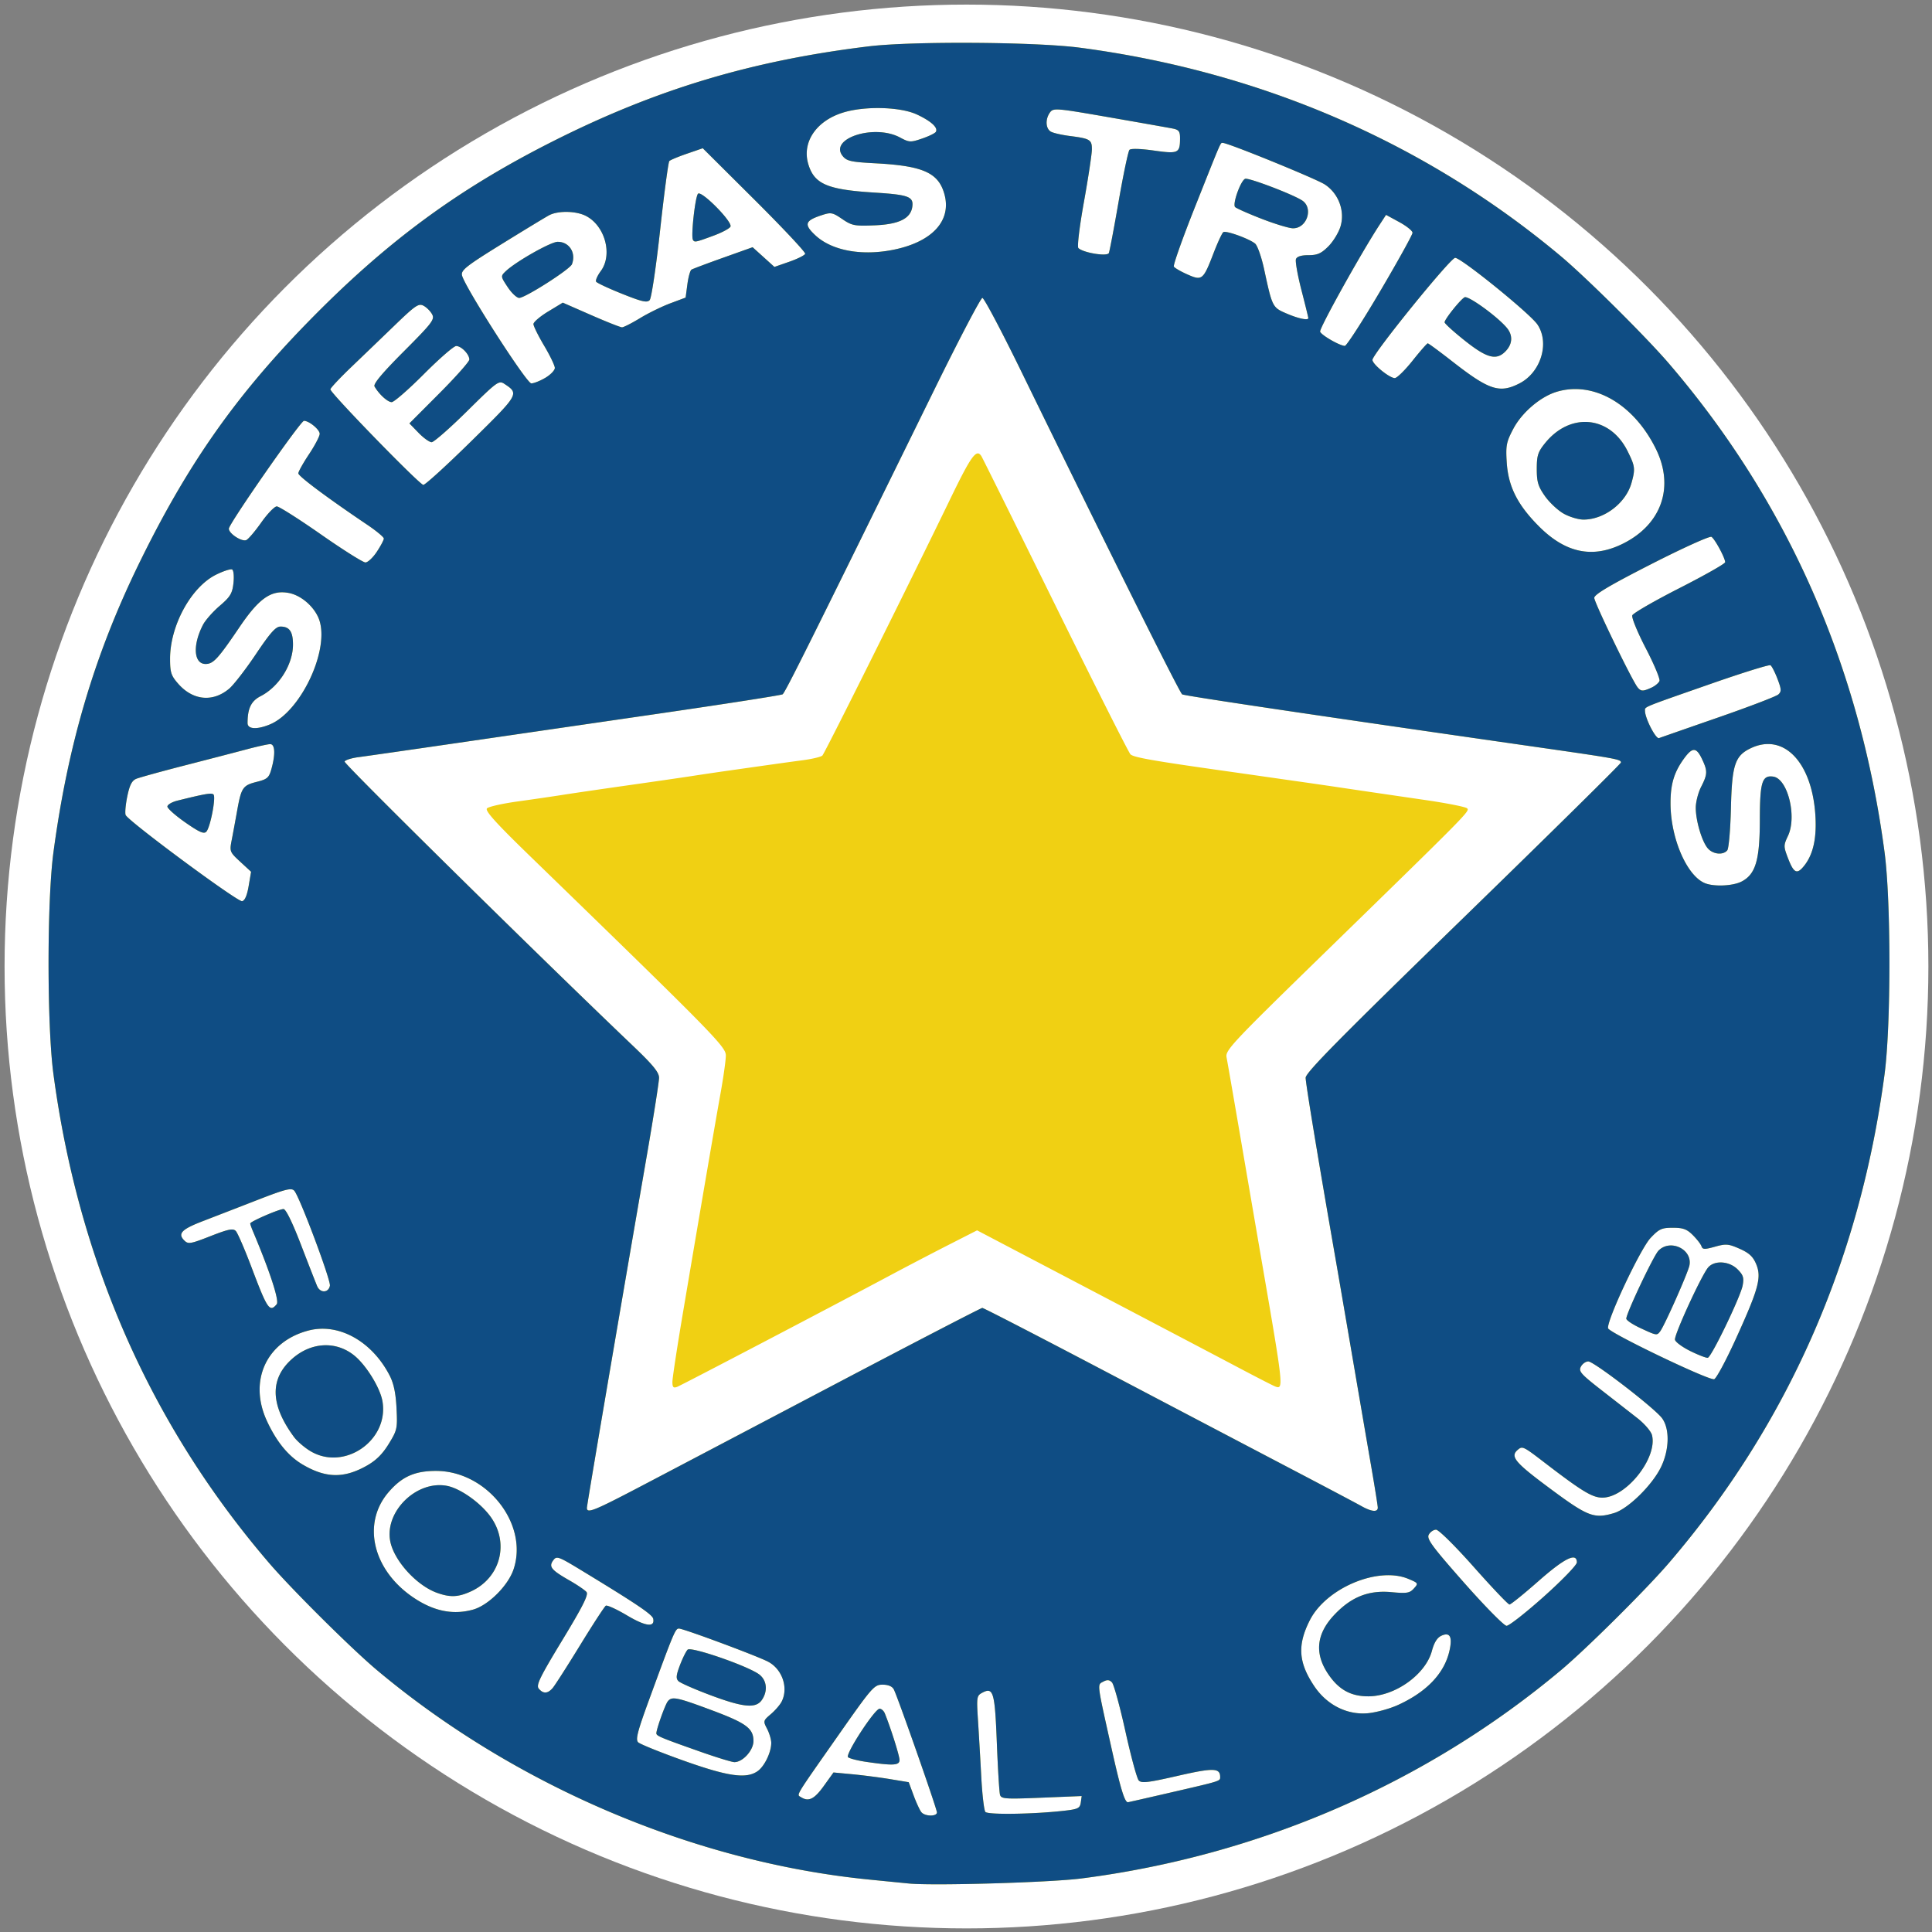 <svg xmlns="http://www.w3.org/2000/svg" width="718" height="718"><rect width="100%" height="100%" fill="#808080" stroke="none"/><circle style="fill:#fff" cx="359.177" cy="359.185" r="357.479"/><path d="M336.5 703.415c-2.2-.214-8.95-.884-15-1.488-65.3-6.523-132.395-35.08-184-78.312-9.44-7.908-31.923-30.229-40.407-40.115-44.325-51.649-71.415-113.074-80.757-183.119-2.415-18.1-2.415-64.661 0-82.762 5.353-40.132 15.26-73.7 31.763-107.619 17.909-36.809 35.774-62.47 62.901-90.346 29.408-30.221 56.107-49.993 91.977-68.114 38.721-19.56 74.547-30.349 118.523-35.692 16.25-1.975 62.416-1.681 79 .503 67.794 8.928 129.379 35.626 180 78.034 9.44 7.908 31.923 30.229 40.407 40.115 44.393 51.727 71.497 113.15 80.753 183 2.42 18.263 2.42 64.737 0 83-9.256 69.85-36.36 131.273-80.753 183-8.484 9.886-30.968 32.207-40.407 40.115-50.482 42.292-112.926 69.398-179.5 77.92-11.769 1.506-55.295 2.775-64.5 1.88zm10.5-26.61c0-1.357-14.73-43.369-16.147-46.055-.593-1.123-2.098-1.75-4.204-1.75-3.126 0-3.913.902-16.715 19.171-16.426 23.44-15.48 21.869-13.8 22.933 2.838 1.798 4.974.75 8.513-4.176l3.644-5.071 7.104.67c3.908.368 10.243 1.188 14.079 1.821l6.973 1.152 1.844 4.978c1.014 2.739 2.318 5.551 2.899 6.25 1.336 1.61 5.81 1.67 5.81.077zm-26.437-18.914c-3.266-.476-6.341-1.27-6.834-1.762-1.09-1.09 10.015-18.129 11.814-18.129.684 0 1.563.787 1.955 1.75 2.211 5.434 5.502 15.856 5.502 17.425 0 2.062-2.296 2.194-12.437.716zM395 676.14c4.83-.564 5.541-.935 5.84-3.05l.34-2.408-15.036.617c-13.636.56-15.082.458-15.531-1.091-.272-.94-.807-9.69-1.187-19.446-.743-19.052-1.303-20.969-5.474-18.736-2.063 1.104-2.145 1.638-1.584 10.319.326 5.035.879 14.555 1.229 21.155.35 6.6 1.04 12.503 1.532 13.117.915 1.142 18.39.863 29.871-.477zm39.103-6.691c19.313-4.455 18.897-4.325 18.897-5.894 0-3.426-2.52-3.493-15.926-.423-11.079 2.537-13.526 2.825-14.545 1.71-.674-.738-2.915-8.992-4.98-18.342-2.065-9.35-4.33-17.606-5.035-18.348-.957-1.007-1.783-1.079-3.27-.283-2.307 1.235-2.463.01 3.258 25.631 3.229 14.463 4.772 19.5 5.973 19.5.127 0 7.159-1.598 15.628-3.551zm-154.22-8.08c2.581-1.807 5.12-7.068 5.11-10.587-.002-1.255-.704-3.622-1.558-5.26-1.509-2.893-1.469-3.05 1.405-5.5 1.627-1.387 3.454-3.505 4.06-4.706 2.61-5.182.192-12.182-5.167-14.955C279.476 618.16 252.12 608 250.446 608c-1.345 0-1.915 1.356-11.086 26.415-4.455 12.171-5.22 15.144-4.16 16.161.715.686 8.275 3.74 16.8 6.785 16.78 5.995 23.64 6.98 27.883 4.008zm-21.383-7.268c-14.924-5.26-16.5-5.92-16.5-6.898 0-1.531 3.262-10.676 4.264-11.953 1.519-1.936 3.36-1.571 16.15 3.195 13.243 4.934 15.92 6.894 15.92 11.658 0 3.48-4.007 7.906-7.14 7.886-.932-.006-6.644-1.755-12.694-3.888zm3.5-21.256c-5.775-2.17-11.058-4.497-11.739-5.17-.984-.973-.87-2.196.558-5.957.988-2.604 2.284-5.22 2.88-5.816 1.28-1.281 22.943 6.242 26.871 9.332 2.826 2.223 3.193 6.232.873 9.543-2.252 3.217-6.996 2.745-19.443-1.932zm257.622 3.728c10.726-4.91 17.308-11.855 19.195-20.252 1.177-5.24.188-7.1-3.003-5.646-1.586.723-2.723 2.535-3.566 5.688-2.354 8.8-13.764 16.968-23.748 16.998-6.29.02-10.692-2.262-14.497-7.515-5.782-7.982-5.254-15.526 1.6-22.853 6.36-6.8 12.887-9.42 21.47-8.623 5.803.54 6.853.37 8.424-1.367 1.751-1.935 1.7-2.023-2.099-3.61-11.32-4.73-30.734 3.443-36.85 15.513-4.718 9.31-4.265 15.834 1.716 24.715 4.675 6.942 12.203 10.749 19.927 10.075 3.13-.272 8.274-1.678 11.43-3.123zm-316.428-6.323c.827-.963 5.437-8.161 10.246-15.997 4.808-7.836 9.146-14.497 9.64-14.802.493-.305 4.048 1.318 7.901 3.607 6.977 4.145 10.49 4.604 9.843 1.288-.31-1.59-6.11-5.503-26.7-18.02-8.876-5.396-9.45-5.602-10.733-3.845-1.742 2.382-.763 3.587 6.109 7.519 2.896 1.657 5.754 3.601 6.351 4.32.824.993-1.354 5.33-9.023 17.973-8.477 13.974-9.905 16.91-8.846 18.185 1.659 2 3.362 1.925 5.212-.228zm370.996-34.258c6.82-6.1 12.31-11.785 12.31-12.75 0-3.868-4.551-1.65-14.385 7.008-5.465 4.813-10.341 8.75-10.835 8.75-.494 0-6.486-6.3-13.316-14-6.98-7.87-13.178-14-14.155-14-.956 0-2.188.84-2.737 1.866-.845 1.578 1.198 4.356 13.214 17.97 7.818 8.856 14.974 16.116 15.904 16.133.929.017 7.229-4.923 14-10.977zm-400.808 4.919c5.73-1.59 13.148-8.98 15.191-15.131 5.632-16.956-10.027-36.78-29.05-36.78-7.983 0-12.797 2.166-17.797 8.007-9.924 11.594-5.945 28.866 9.021 39.163 7.715 5.308 15.055 6.846 22.635 4.741zm-13.466-6.28c-7.692-2.75-16.166-12.115-17.527-19.371-2.087-11.123 9.886-22.8 21.2-20.677 4.816.903 12.147 5.997 16.066 11.164 7.51 9.899 4.161 23.252-7.114 28.373-4.733 2.15-7.703 2.27-12.625.51zm440.468-29.842c5.242-1.542 14.353-10.475 17.634-17.289 3.119-6.478 3.273-14.282.36-18.224-2.776-3.758-25.447-21.216-27.593-21.25-.943-.014-2.19.863-2.772 1.95-.935 1.746-.052 2.757 7.642 8.75 4.784 3.725 10.861 8.466 13.505 10.534 2.644 2.068 5.098 4.922 5.455 6.34 2.14 8.525-9.664 23.4-18.568 23.4-3.748 0-7.598-2.331-21.59-13.073-7.96-6.112-8.318-6.287-10-4.89-3.006 2.494-1.288 4.65 11.014 13.822 15.137 11.286 17.33 12.16 24.913 9.93zm-364.354-9.944c9.608-5.036 42.138-22.136 72.288-38C338.468 500.98 363.52 488 363.988 488c.47 0 21.477 10.84 46.683 24.09a70690.28 70690.28 0 0 0 68.829 36.136c12.65 6.625 24.488 12.885 26.307 13.91 3.833 2.16 6.197 2.395 6.185.614-.005-.688-1.098-7.55-2.43-15.25s-4.499-26.15-7.038-41c-2.54-14.85-5.48-31.95-6.535-38C489.53 431.45 485 403.98 485 401.86c0-1.92 12.704-14.796 59-59.8 32.45-31.546 59-57.73 59-58.188 0-1.196-1.548-1.479-32-5.846-82.207-11.79-131.293-19.09-132.217-19.66-.954-.59-27.455-53.784-60.339-121.116-7.32-14.987-13.813-27.25-14.429-27.25-.616 0-8.692 15.412-17.946 34.25-46.709 95.082-55.894 113.524-56.83 114.102-.56.346-21.205 3.568-45.878 7.16-24.674 3.592-59.036 8.596-76.361 11.12-17.325 2.524-33.713 4.877-36.418 5.229-2.705.351-5.072 1.103-5.26 1.67-.285.857 73.11 73.21 107.858 106.328 7.579 7.223 9.82 9.962 9.823 12 .002 1.453-2.02 14.341-4.492 28.641C227.34 495.13 216 561.788 216 562.843c0 2.177 2.579 1.147 20.03-7.998zm11.97-39.15c0-1.385 1.774-13.02 3.943-25.856 6.933-41.04 12.071-71.033 14.092-82.264 1.08-6.009 1.965-12.339 1.965-14.067 0-3.266-4.601-7.95-73.344-74.655-12.784-12.405-16.873-16.944-16.047-17.809.61-.639 5.784-1.807 11.5-2.597 5.715-.79 13.316-1.9 16.891-2.467 3.575-.567 14.6-2.18 24.5-3.585 9.9-1.405 20.7-2.972 24-3.484 3.3-.511 8.925-1.346 12.5-1.854 17.125-2.436 22.987-3.257 28.868-4.042 3.502-.468 6.77-1.253 7.263-1.746.905-.905 32.433-64.17 47.852-96.019 7.887-16.29 9.836-18.961 11.676-16 .427.688 12.867 25.775 27.644 55.75 14.777 29.975 27.43 55.085 28.118 55.8 1.108 1.152 8.496 2.455 35.579 6.277 4.125.582 10.2 1.447 13.5 1.923 3.3.476 9.6 1.376 14 2 4.4.624 10.813 1.555 14.25 2.068 8.324 1.241 15.873 2.35 33.231 4.882 7.965 1.162 14.916 2.547 15.448 3.079 1.06 1.06.783 1.339-54.762 55.468-33.118 32.274-35.792 35.13-35.278 37.697.305 1.528 2.814 15.971 5.575 32.097 2.761 16.125 6.375 37.17 8.03 46.764 7.702 44.631 7.799 45.57 4.592 44.34-.82-.315-7.025-3.5-13.788-7.078-6.764-3.579-31.53-16.596-55.034-28.927l-42.737-22.42-10.763 5.486c-5.92 3.018-15.489 8.011-21.264 11.096-22.61 12.078-78.594 41.38-80.25 42.004-1.378.518-1.75.122-1.75-1.86zm-114.5 31.413c3.561-1.99 5.957-4.35 8.326-8.201 3.176-5.165 3.308-5.766 2.922-13.407-.284-5.647-1.044-9.242-2.581-12.222-6.613-12.815-19.087-19.742-30.309-16.831-15.8 4.098-22.586 18.84-15.6 33.889 3.64 7.838 8.005 13.148 13.418 16.32 8.638 5.062 15.348 5.19 23.824.452zm-21-5.528c-2.2-1.32-4.953-3.692-6.118-5.271-8.925-12.097-9.139-21.832-.643-29.31 7.065-6.219 16.304-6.717 23.13-1.246 4.496 3.605 9.77 12.148 10.626 17.216 2.473 14.638-14.323 26.217-26.995 18.611zm533.538-42.08c8.52-18.739 9.652-22.913 7.564-27.91-1.17-2.801-2.638-4.16-6.183-5.729-4.181-1.85-5.11-1.928-9.223-.776-3.875 1.085-4.647 1.063-5.049-.143-.26-.782-1.716-2.665-3.234-4.182-2.235-2.236-3.658-2.76-7.49-2.76-4.184 0-5.15.44-8.328 3.805-3.835 4.059-16.494 30.96-15.913 33.814.337 1.655 37.264 19.401 39.677 19.068.747-.103 4.428-6.937 8.18-15.187zm-17.028 4.666c-3.019-1.485-5.625-3.404-5.79-4.265-.349-1.809 10.078-24.468 12.48-27.122 2.431-2.686 7.87-2.3 10.946.776 2.13 2.13 2.447 3.138 1.901 6.045-.798 4.254-11.651 26.76-13.047 27.055-.55.116-3.47-1.004-6.49-2.489zm-18.76-8.63c-2.888-1.344-5.25-2.927-5.25-3.518 0-2.011 10.172-23.51 12.034-25.435 4.397-4.543 12.806-.535 11.594 5.525-.554 2.771-9.277 22.425-10.937 24.642-1.232 1.645-1.337 1.628-7.441-1.214zM99.908 486.61c1.045-1.258-2.507-12.147-8.94-27.407-.532-1.263-.968-2.526-.968-2.805 0-.726 10.782-5.398 12.458-5.398.874 0 3.316 4.98 6.496 13.25 2.803 7.287 5.54 14.295 6.082 15.571 1.142 2.688 4.259 2.604 4.785-.13.396-2.055-11.407-33.499-13.351-35.567-1.09-1.16-3.31-.592-14.132 3.616a8976.714 8976.714 0 0 1-20.196 7.826c-7.847 3.023-9.373 4.631-6.82 7.184 1.46 1.46 2.29 1.323 9.808-1.62 6.692-2.619 8.446-2.975 9.465-1.922.689.71 3.375 6.917 5.97 13.792 5.848 15.489 6.725 16.766 9.343 13.61zM89.41 330.121l.91-5.358-4.051-3.74c-3.944-3.643-4.03-3.859-3.197-8.133.47-2.414 1.377-7.315 2.016-10.89 1.56-8.728 2.124-9.564 7.333-10.876 3.992-1.005 4.601-1.543 5.527-4.877 1.529-5.504 1.34-9.247-.466-9.247-.835 0-4.773.867-8.75 1.926-3.978 1.06-14.432 3.778-23.232 6.04-8.8 2.263-16.975 4.52-18.167 5.015-1.61.669-2.466 2.345-3.333 6.52-.642 3.092-.927 6.246-.634 7.01.852 2.22 41.882 32.588 43.59 32.262 1.016-.194 1.855-2.124 2.454-5.652zm-23.693-23.802C62.023 303.747 59 301.066 59 300.36c0-.706 1.688-1.702 3.75-2.214 10.45-2.595 12.8-2.995 13.5-2.296.99.99-1.178 12.276-2.67 13.897-.9.98-2.587.245-7.863-3.428zm582.411 22.115c5.263-2.722 6.825-7.965 6.85-22.993.024-14.286.828-16.891 5.027-16.286 5.415.78 8.927 14.972 5.494 22.206-1.656 3.49-1.659 3.932-.046 8.154 2.227 5.832 3.402 6.405 6.127 2.987 3.429-4.3 4.774-10.54 4.157-19.29-1.386-19.664-11.95-30.476-24.13-24.696-5.939 2.818-7.065 6.218-7.45 22.484-.19 7.975-.808 15.063-1.373 15.75-1.525 1.853-5.234 1.515-7.198-.655C633.36 313.636 631 305.763 631 300.8c0-2.134.9-5.645 2-7.801 2.434-4.77 2.47-5.948.315-10.466-2.09-4.382-3.543-4.444-6.604-.284-3.854 5.239-5.215 9.791-5.154 17.25.104 12.942 6.157 26.815 12.888 29.541 3.395 1.375 10.456 1.062 13.683-.607zm-8.628-61.45c11.55-4.01 21.633-7.87 22.408-8.58 1.207-1.107 1.16-1.938-.33-5.837-.954-2.5-2.131-4.79-2.615-5.09-.483-.299-10.46 2.804-22.171 6.894C610.575 263.53 612 262.946 612 264.524c0 2.794 4.054 10.67 5.259 10.217.682-.257 10.691-3.747 22.241-7.757zm-542.056 2.604c11.123-4.648 21.79-26.575 18.634-38.3-1.354-5.028-6.615-9.923-11.687-10.874-6.485-1.217-11.073 1.964-18.367 12.737C77.946 245.079 76.182 247 73.3 247c-4.456 0-4.93-7.04-.986-14.65.898-1.732 3.718-4.932 6.266-7.11 3.95-3.377 4.708-4.625 5.141-8.47.28-2.48.07-4.78-.466-5.112-.536-.331-3.274.543-6.085 1.944C67.87 218.237 60 232.632 60 245.01c0 5.173.385 6.358 3.05 9.393 5.503 6.268 12.95 6.99 19.06 1.85 1.683-1.417 6.183-7.228 9.998-12.915 5.41-8.062 7.438-10.339 9.214-10.339 3.37 0 4.678 1.884 4.678 6.74 0 7.44-5.231 15.778-12.115 19.309-3.54 1.816-4.885 4.589-4.885 10.076 0 2.313 3.55 2.507 8.444.463zm516.954-13.723c1.37-.625 2.73-1.754 3.019-2.51.29-.755-2.01-6.25-5.11-12.211-3.101-5.962-5.379-11.514-5.062-12.34.316-.824 8.266-5.415 17.665-10.2 9.4-4.786 17.09-9.147 17.09-9.692 0-1.568-3.85-8.702-5.12-9.486-.632-.39-10.757 4.191-22.5 10.182-15.547 7.93-21.355 11.371-21.366 12.655-.013 1.692 14.141 30.916 16.22 33.487 1.246 1.54 1.998 1.557 5.164.115zm-477.03-50.844c1.447-2.188 2.632-4.421 2.632-4.962 0-.542-2.813-2.878-6.25-5.192-14.765-9.941-25.75-18.138-25.747-19.211.002-.636 1.8-3.856 3.997-7.156 2.196-3.3 3.995-6.736 3.997-7.635.003-1.59-3.959-4.865-5.886-4.865C108.846 156 82 194.552 82 196.368c0 1.813 4.76 4.938 6.503 4.27.738-.284 3.265-3.243 5.616-6.577 2.351-3.333 4.974-6.047 5.828-6.03.854.016 8.298 4.741 16.542 10.5 8.245 5.758 15.722 10.469 16.618 10.469.895 0 2.812-1.79 4.26-3.979zm466.432-3.079c14.432-7.212 19.282-21.208 12.28-35.433-8.285-16.827-23.35-25.505-37.118-21.38-6.083 1.823-13.032 7.754-16.258 13.875-2.589 4.913-2.849 6.238-2.456 12.496.571 9.093 4.043 15.978 12.131 24.059 9.991 9.981 20.108 12.036 31.421 6.383zm-22.258-11.217c-2.178-1.233-5.328-4.19-7-6.57-2.545-3.62-3.042-5.278-3.042-10.148 0-5.02.427-6.35 3.106-9.664 9.444-11.685 24.27-10.26 30.86 2.966 2.838 5.693 2.955 6.634 1.49 11.91-2.091 7.53-10.193 13.73-17.956 13.743-1.925.003-5.281-1.004-7.458-2.237zm-408.758-27.164c17.849-17.552 17.926-17.686 12.39-21.361-2.125-1.411-2.69-1.001-13.995 10.165-6.48 6.4-12.457 11.635-13.284 11.635-.826 0-3.038-1.584-4.913-3.52l-3.411-3.518 11.214-11.247C166.953 139.53 172 133.836 172 133.063c0-1.978-3-5.063-4.923-5.063-.887 0-6.322 4.725-12.077 10.5S143.819 149 142.942 149c-1.521 0-4.768-2.963-6.42-5.859-.536-.94 2.832-4.974 10.957-13.12 10.602-10.63 11.622-11.964 10.603-13.868-.62-1.159-2.06-2.607-3.201-3.217-1.842-.985-3.04-.177-10.727 7.238a7622.725 7622.725 0 0 1-16.404 15.769c-4.262 4.081-7.75 7.807-7.75 8.278 0 1.403 33.388 35.718 34.784 35.75.706.016 8.806-7.368 18-16.41zm392.213-21.56c8.022-4.092 11.406-15.14 6.753-22.043C569.012 115.897 543.228 95 540.954 95 539.195 95 510 131.024 510 133.194c0 1.623 6.367 6.806 8.36 6.806.808 0 3.795-2.925 6.64-6.5 2.845-3.575 5.406-6.5 5.692-6.5.287 0 4.387 3.019 9.112 6.708 13.866 10.828 17.73 12.1 25.193 8.294zm-20.431-16.013c-4.162-3.307-7.566-6.395-7.566-6.863 0-1.134 5.823-8.43 7.473-9.362 1.3-.736 12.151 7.096 15.777 11.387 2.32 2.747 2.213 5.976-.289 8.661-3.473 3.728-6.993 2.854-15.395-3.823zm-344.123 13.913c1.956-1.154 3.557-2.815 3.557-3.692 0-.876-1.8-4.623-4-8.326-2.2-3.703-4-7.346-4-8.097 0-.75 2.469-2.86 5.486-4.688l5.486-3.325 10.534 4.614c5.794 2.537 11.029 4.613 11.633 4.613.605 0 3.633-1.54 6.73-3.42 3.097-1.882 8.207-4.385 11.355-5.563l5.724-2.141.658-4.96c.362-2.729 1.05-5.203 1.53-5.5.479-.296 5.824-2.305 11.878-4.465l11.008-3.926 4.08 3.686 4.08 3.686 5.591-1.948c3.075-1.072 5.738-2.41 5.917-2.974.18-.564-8.37-9.68-18.999-20.26l-19.326-19.233-5.905 2.032c-3.248 1.117-6.22 2.359-6.606 2.759-.385.4-1.931 11.977-3.436 25.727-1.532 13.995-3.259 25.576-3.922 26.31-.967 1.066-2.88.63-10.349-2.359-5.04-2.017-9.405-4.059-9.7-4.538-.296-.478.495-2.268 1.757-3.976 4.514-6.107 1.604-16.916-5.55-20.616-3.691-1.909-10.443-2.034-13.798-.257-1.296.687-9.258 5.52-17.695 10.739-13.179 8.153-15.28 9.796-14.922 11.67.766 4.004 24.142 40.491 25.954 40.51.93.009 3.293-.927 5.25-2.082zm-14.097-33.955c-2.64-3.99-2.653-4.082-.764-5.9C189.297 96.474 202.479 89 205.069 89c4.336 0 6.967 4.137 5.335 8.39-.732 1.906-17.493 12.61-19.748 12.61-.895 0-2.835-1.824-4.31-4.054zm69.336-17.696c-.797-1.37.85-16.181 1.917-17.25 1.275-1.274 12.785 10.334 12.156 12.26-.223.682-3.072 2.226-6.33 3.43-6.776 2.506-7.15 2.58-7.743 1.56zm257.22 19.212C519.556 96.166 525 86.337 525 85.62c0-.717-2.232-2.518-4.96-4.002l-4.958-2.7-2.474 3.79c-6.97 10.684-22.615 38.83-22.194 39.929.515 1.34 7.295 5.243 9.238 5.318.634.024 6.596-9.198 13.25-20.494zM486 117.54c0-.253-1.168-4.992-2.595-10.532-1.427-5.54-2.34-10.733-2.031-11.54.37-.963 1.985-1.468 4.695-1.468 3.34 0 4.763-.632 7.43-3.3 1.816-1.815 3.863-5.175 4.55-7.467 1.729-5.773-.747-12.363-5.902-15.707C488.829 65.374 456.009 52 454.047 52c-1.012 0-.148-1.98-10.445 23.915-4.684 11.778-8.252 21.842-7.93 22.363.322.522 2.605 1.842 5.073 2.933 5.51 2.437 5.906 2.113 9.802-8.012 1.545-4.016 3.19-7.536 3.655-7.824 1.054-.651 9.74 2.493 11.886 4.303.874.737 2.389 5.048 3.366 9.58 3.059 14.185 3.12 14.307 8.338 16.553 4.491 1.934 8.208 2.717 8.208 1.73zm-17.5-37.158c-4.95-1.922-9.407-3.898-9.904-4.392-1.076-1.068 2.08-9.93 3.765-10.57 1.286-.49 17.763 5.776 21.32 8.106 4.344 2.847 1.77 10.533-3.488 10.412-1.481-.034-6.743-1.635-11.693-3.556ZM411.33 93.25c.245-.412 1.891-9.075 3.657-19.25s3.598-18.91 4.073-19.411c.518-.548 4.148-.447 9.09.252 9.187 1.3 9.808 1.014 9.835-4.512.013-2.664-.424-3.257-2.735-3.717-1.512-.301-12.17-2.187-23.681-4.192-20.009-3.484-20.99-3.565-22.25-1.841-1.856 2.538-1.64 6.186.431 7.252.963.495 4.118 1.203 7.012 1.571 7.517.957 8.238 1.39 8.237 4.955 0 1.729-1.335 10.561-2.965 19.627-1.69 9.39-2.59 16.86-2.092 17.358 1.735 1.735 10.604 3.221 11.387 1.908zm-80.13-1.374c14.183-3.01 21.27-10.85 18.629-20.607-2.194-8.104-7.965-10.706-25.829-11.648-9.113-.481-10.73-.835-12.235-2.68-5.37-6.58 11.763-12.158 21.428-6.977 3.448 1.847 3.934 1.871 8.234.406 2.514-.856 4.835-1.985 5.158-2.507.954-1.544-1.742-4.021-7.085-6.512-6.109-2.848-19.163-3.234-27.333-.808-10.247 3.043-15.783 11.12-13.301 19.403 2.226 7.431 7.096 9.532 24.634 10.626 12.768.797 14.746 1.508 14.31 5.146-.545 4.545-4.9 6.739-14.133 7.117-7.513.308-8.497.118-12.116-2.348-3.668-2.499-4.2-2.596-7.764-1.42-6.186 2.041-6.624 3.416-2.37 7.428 6.233 5.88 17.677 7.947 29.774 5.38z" style="fill:#f0d013" transform="matrix(.993 0 0 .993 3.624 1.487)"/><path d="M336.5 703.415c-2.2-.214-8.95-.884-15-1.488-65.3-6.523-132.395-35.08-184-78.312-9.44-7.908-31.923-30.229-40.407-40.115-44.325-51.649-71.415-113.074-80.757-183.119-2.415-18.1-2.415-64.661 0-82.762 5.353-40.132 15.26-73.7 31.763-107.619 17.909-36.809 35.774-62.47 62.901-90.346 29.408-30.221 56.107-49.993 91.977-68.114 38.721-19.56 74.547-30.349 118.523-35.692 16.25-1.975 62.416-1.681 79 .503 67.794 8.928 129.379 35.626 180 78.034 9.44 7.908 31.923 30.229 40.407 40.115 44.393 51.727 71.497 113.15 80.753 183 2.42 18.263 2.42 64.737 0 83-9.256 69.85-36.36 131.273-80.753 183-8.484 9.886-30.968 32.207-40.407 40.115-50.482 42.292-112.926 69.398-179.5 77.92-11.769 1.506-55.295 2.775-64.5 1.88zm10.5-26.61c0-1.357-14.73-43.369-16.147-46.055-.593-1.123-2.098-1.75-4.204-1.75-3.126 0-3.913.902-16.715 19.171-16.426 23.44-15.48 21.869-13.8 22.933 2.838 1.798 4.974.75 8.513-4.176l3.644-5.071 7.104.67c3.908.368 10.243 1.188 14.079 1.821l6.973 1.152 1.844 4.978c1.014 2.739 2.318 5.551 2.899 6.25 1.336 1.61 5.81 1.67 5.81.077zm-26.437-18.914c-3.266-.476-6.341-1.27-6.834-1.762-1.09-1.09 10.015-18.129 11.814-18.129.684 0 1.563.787 1.955 1.75 2.211 5.434 5.502 15.856 5.502 17.425 0 2.062-2.296 2.194-12.437.716zM395 676.14c4.83-.564 5.541-.935 5.84-3.05l.34-2.408-15.036.617c-13.636.56-15.082.458-15.531-1.091-.272-.94-.807-9.69-1.187-19.446-.743-19.052-1.303-20.969-5.474-18.736-2.063 1.104-2.145 1.638-1.584 10.319.326 5.035.879 14.555 1.229 21.155.35 6.6 1.04 12.503 1.532 13.117.915 1.142 18.39.863 29.871-.477zm39.103-6.691c19.313-4.455 18.897-4.325 18.897-5.894 0-3.426-2.52-3.493-15.926-.423-11.079 2.537-13.526 2.825-14.545 1.71-.674-.738-2.915-8.992-4.98-18.342-2.065-9.35-4.33-17.606-5.035-18.348-.957-1.007-1.783-1.079-3.27-.283-2.307 1.235-2.463.01 3.258 25.631 3.229 14.463 4.772 19.5 5.973 19.5.127 0 7.159-1.598 15.628-3.551zm-154.22-8.08c2.581-1.807 5.12-7.068 5.11-10.587-.002-1.255-.704-3.622-1.558-5.26-1.509-2.893-1.469-3.05 1.405-5.5 1.627-1.387 3.454-3.505 4.06-4.706 2.61-5.182.192-12.182-5.167-14.955C279.476 618.16 252.12 608 250.446 608c-1.345 0-1.915 1.356-11.086 26.415-4.455 12.171-5.22 15.144-4.16 16.161.715.686 8.275 3.74 16.8 6.785 16.78 5.995 23.64 6.98 27.883 4.008zm-21.383-7.268c-14.924-5.26-16.5-5.92-16.5-6.898 0-1.531 3.262-10.676 4.264-11.953 1.519-1.936 3.36-1.571 16.15 3.195 13.243 4.934 15.92 6.894 15.92 11.658 0 3.48-4.007 7.906-7.14 7.886-.932-.006-6.644-1.755-12.694-3.888zm3.5-21.256c-5.775-2.17-11.058-4.497-11.739-5.17-.984-.973-.87-2.196.558-5.957.988-2.604 2.284-5.22 2.88-5.816 1.28-1.281 22.943 6.242 26.871 9.332 2.826 2.223 3.193 6.232.873 9.543-2.252 3.217-6.996 2.745-19.443-1.932zm257.622 3.728c10.726-4.91 17.308-11.855 19.195-20.252 1.177-5.24.188-7.1-3.003-5.646-1.586.723-2.723 2.535-3.566 5.688-2.354 8.8-13.764 16.968-23.748 16.998-6.29.02-10.692-2.262-14.497-7.515-5.782-7.982-5.254-15.526 1.6-22.853 6.36-6.8 12.887-9.42 21.47-8.623 5.803.54 6.853.37 8.424-1.367 1.751-1.935 1.7-2.023-2.099-3.61-11.32-4.73-30.734 3.443-36.85 15.513-4.718 9.31-4.265 15.834 1.716 24.715 4.675 6.942 12.203 10.749 19.927 10.075 3.13-.272 8.274-1.678 11.43-3.123zm-316.428-6.323c.827-.963 5.437-8.161 10.246-15.997 4.808-7.836 9.146-14.497 9.64-14.802.493-.305 4.048 1.318 7.901 3.607 6.977 4.145 10.49 4.604 9.843 1.288-.31-1.59-6.11-5.503-26.7-18.02-8.876-5.396-9.45-5.602-10.733-3.845-1.742 2.382-.763 3.587 6.109 7.519 2.896 1.657 5.754 3.601 6.351 4.32.824.993-1.354 5.33-9.023 17.973-8.477 13.974-9.905 16.91-8.846 18.185 1.659 2 3.362 1.925 5.212-.228zm370.996-34.258c6.82-6.1 12.31-11.785 12.31-12.75 0-3.868-4.551-1.65-14.385 7.008-5.465 4.813-10.341 8.75-10.835 8.75-.494 0-6.486-6.3-13.316-14-6.98-7.87-13.178-14-14.155-14-.956 0-2.188.84-2.737 1.866-.845 1.578 1.198 4.356 13.214 17.97 7.818 8.856 14.974 16.116 15.904 16.133.929.017 7.229-4.923 14-10.977zm-400.808 4.919c5.73-1.59 13.148-8.98 15.191-15.131 5.632-16.956-10.027-36.78-29.05-36.78-7.983 0-12.797 2.166-17.797 8.007-9.924 11.594-5.945 28.866 9.021 39.163 7.715 5.308 15.055 6.846 22.635 4.741zm-13.466-6.28c-7.692-2.75-16.166-12.115-17.527-19.371-2.087-11.123 9.886-22.8 21.2-20.677 4.816.903 12.147 5.997 16.066 11.164 7.51 9.899 4.161 23.252-7.114 28.373-4.733 2.15-7.703 2.27-12.625.51zm440.468-29.842c5.242-1.542 14.353-10.475 17.634-17.289 3.119-6.478 3.273-14.282.36-18.224-2.776-3.758-25.447-21.216-27.593-21.25-.943-.014-2.19.863-2.772 1.95-.935 1.746-.052 2.757 7.642 8.75 4.784 3.725 10.861 8.466 13.505 10.534 2.644 2.068 5.098 4.922 5.455 6.34 2.14 8.525-9.664 23.4-18.568 23.4-3.748 0-7.598-2.331-21.59-13.073-7.96-6.112-8.318-6.287-10-4.89-3.006 2.494-1.288 4.65 11.014 13.822 15.137 11.286 17.33 12.16 24.913 9.93zm-364.354-9.944c9.608-5.036 42.138-22.136 72.288-38C338.468 500.98 363.52 488 363.988 488c.47 0 21.477 10.84 46.683 24.09a70690.28 70690.28 0 0 0 68.829 36.136c12.65 6.625 24.488 12.885 26.307 13.91 3.833 2.16 6.197 2.395 6.185.614-.005-.688-1.098-7.55-2.43-15.25s-4.499-26.15-7.038-41c-2.54-14.85-5.48-31.95-6.535-38C489.53 431.45 485 403.98 485 401.86c0-1.92 12.704-14.796 59-59.8 32.45-31.546 59-57.73 59-58.188 0-1.196-1.548-1.479-32-5.846-82.207-11.79-131.293-19.09-132.217-19.66-.954-.59-27.455-53.784-60.339-121.116-7.32-14.987-13.813-27.25-14.429-27.25-.616 0-8.692 15.412-17.946 34.25-46.709 95.082-55.894 113.524-56.83 114.102-.56.346-21.205 3.568-45.878 7.16-24.674 3.592-59.036 8.596-76.361 11.12-17.325 2.524-33.713 4.877-36.418 5.229-2.705.351-5.072 1.103-5.26 1.67-.285.857 73.11 73.21 107.858 106.328 7.579 7.223 9.82 9.962 9.823 12 .002 1.453-2.02 14.341-4.492 28.641C227.34 495.13 216 561.788 216 562.843c0 2.177 2.579 1.147 20.03-7.998zm-102.53-7.737c3.561-1.99 5.957-4.35 8.326-8.201 3.176-5.165 3.308-5.766 2.922-13.407-.284-5.647-1.044-9.242-2.581-12.222-6.613-12.815-19.087-19.742-30.309-16.831-15.8 4.098-22.586 18.84-15.6 33.889 3.64 7.838 8.005 13.148 13.418 16.32 8.638 5.062 15.348 5.19 23.824.452zm-21-5.528c-2.2-1.32-4.953-3.692-6.118-5.271-8.925-12.097-9.139-21.832-.643-29.31 7.065-6.219 16.304-6.717 23.13-1.246 4.496 3.605 9.77 12.148 10.626 17.216 2.473 14.638-14.323 26.217-26.995 18.611zm533.538-42.08c8.52-18.739 9.652-22.913 7.564-27.91-1.17-2.801-2.638-4.16-6.183-5.729-4.181-1.85-5.11-1.928-9.223-.776-3.875 1.085-4.647 1.063-5.049-.143-.26-.782-1.716-2.665-3.234-4.182-2.235-2.236-3.658-2.76-7.49-2.76-4.184 0-5.15.44-8.328 3.805-3.835 4.059-16.494 30.96-15.913 33.814.337 1.655 37.264 19.401 39.677 19.068.747-.103 4.428-6.937 8.18-15.187zm-17.028 4.666c-3.019-1.485-5.625-3.404-5.79-4.265-.349-1.809 10.078-24.468 12.48-27.122 2.431-2.686 7.87-2.3 10.946.776 2.13 2.13 2.447 3.138 1.901 6.045-.798 4.254-11.651 26.76-13.047 27.055-.55.116-3.47-1.004-6.49-2.489zm-18.76-8.63c-2.888-1.344-5.25-2.927-5.25-3.518 0-2.011 10.172-23.51 12.034-25.435 4.397-4.543 12.806-.535 11.594 5.525-.554 2.771-9.277 22.425-10.937 24.642-1.232 1.645-1.337 1.628-7.441-1.214zM99.908 486.61c1.045-1.258-2.507-12.147-8.94-27.407-.532-1.263-.968-2.526-.968-2.805 0-.726 10.782-5.398 12.458-5.398.874 0 3.316 4.98 6.496 13.25 2.803 7.287 5.54 14.295 6.082 15.571 1.142 2.688 4.259 2.604 4.785-.13.396-2.055-11.407-33.499-13.351-35.567-1.09-1.16-3.31-.592-14.132 3.616a8976.714 8976.714 0 0 1-20.196 7.826c-7.847 3.023-9.373 4.631-6.82 7.184 1.46 1.46 2.29 1.323 9.808-1.62 6.692-2.619 8.446-2.975 9.465-1.922.689.71 3.375 6.917 5.97 13.792 5.848 15.489 6.725 16.766 9.343 13.61zM89.41 330.121l.91-5.358-4.051-3.74c-3.944-3.643-4.03-3.859-3.197-8.133.47-2.414 1.377-7.315 2.016-10.89 1.56-8.728 2.124-9.564 7.333-10.876 3.992-1.005 4.601-1.543 5.527-4.877 1.529-5.504 1.34-9.247-.466-9.247-.835 0-4.773.867-8.75 1.926-3.978 1.06-14.432 3.778-23.232 6.04-8.8 2.263-16.975 4.52-18.167 5.015-1.61.669-2.466 2.345-3.333 6.52-.642 3.092-.927 6.246-.634 7.01.852 2.22 41.882 32.588 43.59 32.262 1.016-.194 1.855-2.124 2.454-5.652zm-23.693-23.802C62.023 303.747 59 301.066 59 300.36c0-.706 1.688-1.702 3.75-2.214 10.45-2.595 12.8-2.995 13.5-2.296.99.99-1.178 12.276-2.67 13.897-.9.98-2.587.245-7.863-3.428zm582.411 22.115c5.263-2.722 6.825-7.965 6.85-22.993.024-14.286.828-16.891 5.027-16.286 5.415.78 8.927 14.972 5.494 22.206-1.656 3.49-1.659 3.932-.046 8.154 2.227 5.832 3.402 6.405 6.127 2.987 3.429-4.3 4.774-10.54 4.157-19.29-1.386-19.664-11.95-30.476-24.13-24.696-5.939 2.818-7.065 6.218-7.45 22.484-.19 7.975-.808 15.063-1.373 15.75-1.525 1.853-5.234 1.515-7.198-.655C633.36 313.636 631 305.763 631 300.8c0-2.134.9-5.645 2-7.801 2.434-4.77 2.47-5.948.315-10.466-2.09-4.382-3.543-4.444-6.604-.284-3.854 5.239-5.215 9.791-5.154 17.25.104 12.942 6.157 26.815 12.888 29.541 3.395 1.375 10.456 1.062 13.683-.607zm-8.628-61.45c11.55-4.01 21.633-7.87 22.408-8.58 1.207-1.107 1.16-1.938-.33-5.837-.954-2.5-2.131-4.79-2.615-5.09-.483-.299-10.46 2.804-22.171 6.894C610.575 263.53 612 262.946 612 264.524c0 2.794 4.054 10.67 5.259 10.217.682-.257 10.691-3.747 22.241-7.757zm-542.056 2.604c11.123-4.648 21.79-26.575 18.634-38.3-1.354-5.028-6.615-9.923-11.687-10.874-6.485-1.217-11.073 1.964-18.367 12.737C77.946 245.079 76.182 247 73.3 247c-4.456 0-4.93-7.04-.986-14.65.898-1.732 3.718-4.932 6.266-7.11 3.95-3.377 4.708-4.625 5.141-8.47.28-2.48.07-4.78-.466-5.112-.536-.331-3.274.543-6.085 1.944C67.87 218.237 60 232.632 60 245.01c0 5.173.385 6.358 3.05 9.393 5.503 6.268 12.95 6.99 19.06 1.85 1.683-1.417 6.183-7.228 9.998-12.915 5.41-8.062 7.438-10.339 9.214-10.339 3.37 0 4.678 1.884 4.678 6.74 0 7.44-5.231 15.778-12.115 19.309-3.54 1.816-4.885 4.589-4.885 10.076 0 2.313 3.55 2.507 8.444.463zm516.954-13.723c1.37-.625 2.73-1.754 3.019-2.51.29-.755-2.01-6.25-5.11-12.211-3.101-5.962-5.379-11.514-5.062-12.34.316-.824 8.266-5.415 17.665-10.2 9.4-4.786 17.09-9.147 17.09-9.692 0-1.568-3.85-8.702-5.12-9.486-.632-.39-10.757 4.191-22.5 10.182-15.547 7.93-21.355 11.371-21.366 12.655-.013 1.692 14.141 30.916 16.22 33.487 1.246 1.54 1.998 1.557 5.164.115zm-477.03-50.844c1.447-2.188 2.632-4.421 2.632-4.962 0-.542-2.813-2.878-6.25-5.192-14.765-9.941-25.75-18.138-25.747-19.211.002-.636 1.8-3.856 3.997-7.156 2.196-3.3 3.995-6.736 3.997-7.635.003-1.59-3.959-4.865-5.886-4.865C108.846 156 82 194.552 82 196.368c0 1.813 4.76 4.938 6.503 4.27.738-.284 3.265-3.243 5.616-6.577 2.351-3.333 4.974-6.047 5.828-6.03.854.016 8.298 4.741 16.542 10.5 8.245 5.758 15.722 10.469 16.618 10.469.895 0 2.812-1.79 4.26-3.979zm466.432-3.079c14.432-7.212 19.282-21.208 12.28-35.433-8.285-16.827-23.35-25.505-37.118-21.38-6.083 1.823-13.032 7.754-16.258 13.875-2.589 4.913-2.849 6.238-2.456 12.496.571 9.093 4.043 15.978 12.131 24.059 9.991 9.981 20.108 12.036 31.421 6.383zm-22.258-11.217c-2.178-1.233-5.328-4.19-7-6.57-2.545-3.62-3.042-5.278-3.042-10.148 0-5.02.427-6.35 3.106-9.664 9.444-11.685 24.27-10.26 30.86 2.966 2.838 5.693 2.955 6.634 1.49 11.91-2.091 7.53-10.193 13.73-17.956 13.743-1.925.003-5.281-1.004-7.458-2.237zm-408.758-27.164c17.849-17.552 17.926-17.686 12.39-21.361-2.125-1.411-2.69-1.001-13.995 10.165-6.48 6.4-12.457 11.635-13.284 11.635-.826 0-3.038-1.584-4.913-3.52l-3.411-3.518 11.214-11.247C166.953 139.53 172 133.836 172 133.063c0-1.978-3-5.063-4.923-5.063-.887 0-6.322 4.725-12.077 10.5S143.819 149 142.942 149c-1.521 0-4.768-2.963-6.42-5.859-.536-.94 2.832-4.974 10.957-13.12 10.602-10.63 11.622-11.964 10.603-13.868-.62-1.159-2.06-2.607-3.201-3.217-1.842-.985-3.04-.177-10.727 7.238a7622.725 7622.725 0 0 1-16.404 15.769c-4.262 4.081-7.75 7.807-7.75 8.278 0 1.403 33.388 35.718 34.784 35.75.706.016 8.806-7.368 18-16.41zm392.213-21.56c8.022-4.092 11.406-15.14 6.753-22.043C569.012 115.897 543.228 95 540.954 95 539.195 95 510 131.024 510 133.194c0 1.623 6.367 6.806 8.36 6.806.808 0 3.795-2.925 6.64-6.5 2.845-3.575 5.406-6.5 5.692-6.5.287 0 4.387 3.019 9.112 6.708 13.866 10.828 17.73 12.1 25.193 8.294zm-20.431-16.013c-4.162-3.307-7.566-6.395-7.566-6.863 0-1.134 5.823-8.43 7.473-9.362 1.3-.736 12.151 7.096 15.777 11.387 2.32 2.747 2.213 5.976-.289 8.661-3.473 3.728-6.993 2.854-15.395-3.823zm-344.123 13.913c1.956-1.154 3.557-2.815 3.557-3.692 0-.876-1.8-4.623-4-8.326-2.2-3.703-4-7.346-4-8.097 0-.75 2.469-2.86 5.486-4.688l5.486-3.325 10.534 4.614c5.794 2.537 11.029 4.613 11.633 4.613.605 0 3.633-1.54 6.73-3.42 3.097-1.882 8.207-4.385 11.355-5.563l5.724-2.141.658-4.96c.362-2.729 1.05-5.203 1.53-5.5.479-.296 5.824-2.305 11.878-4.465l11.008-3.926 4.08 3.686 4.08 3.686 5.591-1.948c3.075-1.072 5.738-2.41 5.917-2.974.18-.564-8.37-9.68-18.999-20.26l-19.326-19.233-5.905 2.032c-3.248 1.117-6.22 2.359-6.606 2.759-.385.4-1.931 11.977-3.436 25.727-1.532 13.995-3.259 25.576-3.922 26.31-.967 1.066-2.88.63-10.349-2.359-5.04-2.017-9.405-4.059-9.7-4.538-.296-.478.495-2.268 1.757-3.976 4.514-6.107 1.604-16.916-5.55-20.616-3.691-1.909-10.443-2.034-13.798-.257-1.296.687-9.258 5.52-17.695 10.739-13.179 8.153-15.28 9.796-14.922 11.67.766 4.004 24.142 40.491 25.954 40.51.93.009 3.293-.927 5.25-2.082zm-14.097-33.955c-2.64-3.99-2.653-4.082-.764-5.9C189.297 96.474 202.479 89 205.069 89c4.336 0 6.967 4.137 5.335 8.39-.732 1.906-17.493 12.61-19.748 12.61-.895 0-2.835-1.824-4.31-4.054zm69.336-17.696c-.797-1.37.85-16.181 1.917-17.25 1.275-1.274 12.785 10.334 12.156 12.26-.223.682-3.072 2.226-6.33 3.43-6.776 2.506-7.15 2.58-7.743 1.56zm257.22 19.212C519.556 96.166 525 86.337 525 85.62c0-.717-2.232-2.518-4.96-4.002l-4.958-2.7-2.474 3.79c-6.97 10.684-22.615 38.83-22.194 39.929.515 1.34 7.295 5.243 9.238 5.318.634.024 6.596-9.198 13.25-20.494zM486 117.54c0-.253-1.168-4.992-2.595-10.532-1.427-5.54-2.34-10.733-2.031-11.54.37-.963 1.985-1.468 4.695-1.468 3.34 0 4.763-.632 7.43-3.3 1.816-1.815 3.863-5.175 4.55-7.467 1.729-5.773-.747-12.363-5.902-15.707C488.829 65.374 456.009 52 454.047 52c-1.012 0-.148-1.98-10.445 23.915-4.684 11.778-8.252 21.842-7.93 22.363.322.522 2.605 1.842 5.073 2.933 5.51 2.437 5.906 2.113 9.802-8.012 1.545-4.016 3.19-7.536 3.655-7.824 1.054-.651 9.74 2.493 11.886 4.303.874.737 2.389 5.048 3.366 9.58 3.059 14.185 3.12 14.307 8.338 16.553 4.491 1.934 8.208 2.717 8.208 1.73zm-17.5-37.158c-4.95-1.922-9.407-3.898-9.904-4.392-1.076-1.068 2.08-9.93 3.765-10.57 1.286-.49 17.763 5.776 21.32 8.106 4.344 2.847 1.77 10.533-3.488 10.412-1.481-.034-6.743-1.635-11.693-3.556ZM411.33 93.25c.245-.412 1.891-9.075 3.657-19.25s3.598-18.91 4.073-19.411c.518-.548 4.148-.447 9.09.252 9.187 1.3 9.808 1.014 9.835-4.512.013-2.664-.424-3.257-2.735-3.717-1.512-.301-12.17-2.187-23.681-4.192-20.009-3.484-20.99-3.565-22.25-1.841-1.856 2.538-1.64 6.186.431 7.252.963.495 4.118 1.203 7.012 1.571 7.517.957 8.238 1.39 8.237 4.955 0 1.729-1.335 10.561-2.965 19.627-1.69 9.39-2.59 16.86-2.092 17.358 1.735 1.735 10.604 3.221 11.387 1.908zm-80.13-1.374c14.183-3.01 21.27-10.85 18.629-20.607-2.194-8.104-7.965-10.706-25.829-11.648-9.113-.481-10.73-.835-12.235-2.68-5.37-6.58 11.763-12.158 21.428-6.977 3.448 1.847 3.934 1.871 8.234.406 2.514-.856 4.835-1.985 5.158-2.507.954-1.544-1.742-4.021-7.085-6.512-6.109-2.848-19.163-3.234-27.333-.808-10.247 3.043-15.783 11.12-13.301 19.403 2.226 7.431 7.096 9.532 24.634 10.626 12.768.797 14.746 1.508 14.31 5.146-.545 4.545-4.9 6.739-14.133 7.117-7.513.308-8.497.118-12.116-2.348-3.668-2.499-4.2-2.596-7.764-1.42-6.186 2.041-6.624 3.416-2.37 7.428 6.233 5.88 17.677 7.947 29.774 5.38z" style="fill:#0f4d84" transform="matrix(.993 0 0 .993 3.624 1.487)"/></svg>